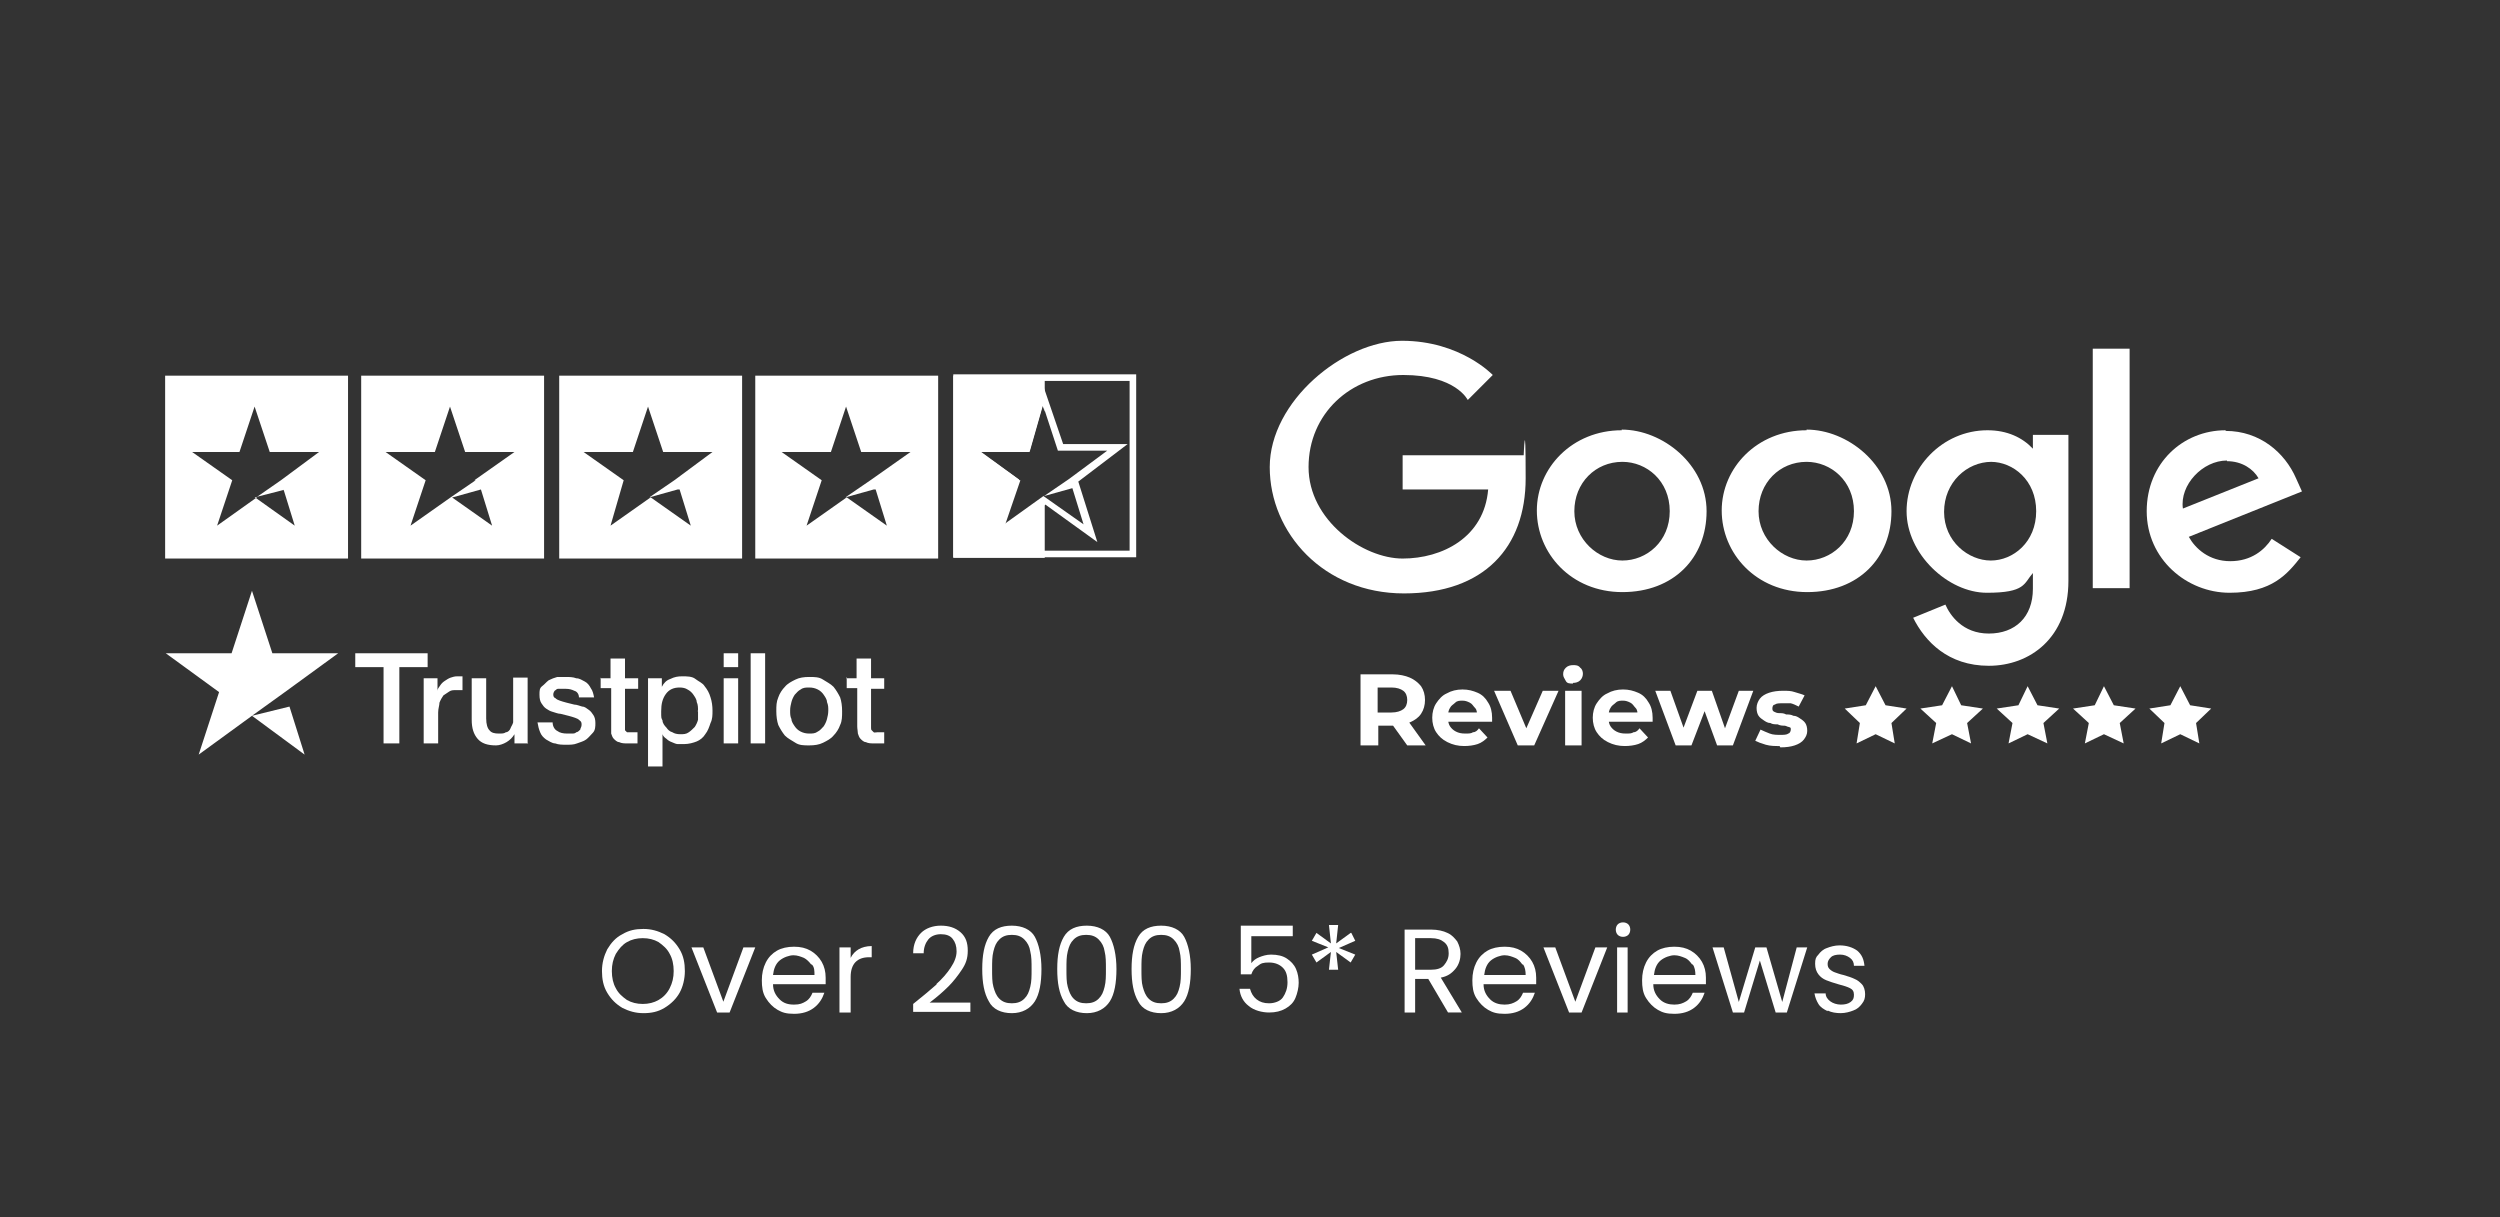 <?xml version="1.0" encoding="UTF-8"?>
<svg id="Layer_1" xmlns="http://www.w3.org/2000/svg" version="1.1" viewBox="0 0 380 185">
  <rect x="0" y="0" width="380" height="185" fill="#333333" stroke="none"/>
  <!-- Generator: Adobe Illustrator 29.5.1, SVG Export Plug-In . SVG Version: 2.1.0 Build 141)  -->
  <defs>
    <style>
      .st0 {
        fill: #fff;
      }
    </style>
  </defs>
  <polygon class="st0" points="158.8 57.1 158.8 62.6 158.5 61.7 156.5 68.7 149 68.7 155 73 155.1 73 152.8 79.7 152.8 79.9 158.8 75.6 158.8 84.8 144.9 84.8 144.9 57.1 158.8 57.1"/>
  <g>
    <g>
      <path class="st0" d="M231.5,69.2h-18.3v5.2h13c-.6,7.3-7,10.5-13,10.5s-14.3-5.8-14.3-13.9,6.4-14,14.4-14,9.8,3.8,9.8,3.8l3.8-3.8s-4.9-5.2-13.8-5.2-20.1,9.2-20.1,19.2,8.2,19.2,20.4,19.2,18.5-7,18.5-17.5-.3-3.5-.3-3.5h0Z"/>
      <path class="st0" d="M246.6,70.2c3.7,0,7.2,2.9,7.2,7.5s-3.5,7.5-7.2,7.5-7.3-3.2-7.3-7.5,3.2-7.5,7.3-7.5h0ZM246.5,65.4c-7.5,0-12.9,5.7-12.9,12.2s5.2,12.4,13,12.4,12.8-5.2,12.8-12.3-6.7-12.4-12.9-12.4"/>
      <path class="st0" d="M274.6,70.2c3.7,0,7.2,2.9,7.2,7.5s-3.5,7.5-7.2,7.5-7.3-3.2-7.3-7.5,3.2-7.5,7.3-7.5M274.6,65.4c-7.5,0-12.9,5.7-12.9,12.2s5.2,12.4,13,12.4,12.8-5.2,12.8-12.3-6.7-12.4-12.9-12.4"/>
      <path class="st0" d="M302.6,70.2c3.4,0,6.9,2.8,6.9,7.5s-3.5,7.5-6.9,7.5-7.1-2.9-7.1-7.4,3.5-7.6,7.2-7.6h-.1ZM302.1,65.4c-6.9,0-12.3,5.8-12.3,12.3s6.3,12.4,12.2,12.4,5.6-1.4,7-3v2.4c0,4.3-2.7,6.8-6.7,6.8s-5.9-2.8-6.6-4.4l-4.9,2c1.8,3.6,5.3,7.3,11.5,7.3s12.1-4.2,12.1-12.9v-22.2h-5.4v2.1c-1.6-1.7-3.9-2.8-6.9-2.8h0Z"/>
      <path class="st0" d="M338.5,70.1c2.3,0,4,1.2,4.8,2.6l-11.5,4.6c-.5-3.6,3-7.3,6.7-7.3M338.3,65.4c-6.5,0-12,5-12,12.3s6.1,12.4,12.6,12.4,8.8-2.9,10.8-5.4l-4.4-2.8c-1.1,1.7-3.1,3.4-6.3,3.4s-5.3-1.9-6.3-3.7l17.2-6.9-.9-2c-1.7-3.9-5.5-7.2-10.7-7.2h0Z"/>
    </g>
    <rect class="st0" x="318.1" y="53" width="5.6" height="36.4"/>
    <g>
      <path class="st0" d="M213.9,113.3l-2.8-3.9h2.8l2.8,3.9h-2.8ZM209.4,109.5l-1.2-1.2h3.3c.8,0,1.4-.2,1.8-.5.4-.3.6-.8.6-1.4s-.2-1.1-.6-1.4-1-.5-1.8-.5h-3.3l1.2-1.2v6.1h0ZM206.8,113.3v-10.8h4.9c1,0,1.9.2,2.6.5.7.3,1.3.8,1.7,1.3.4.6.6,1.3.6,2.1s-.2,1.5-.6,2.1c-.4.6-1,1-1.7,1.3s-1.6.5-2.6.5h-3.4l1.2-1.1v4.1h-2.7Z"/>
      <path class="st0" d="M222.6,113.4c-1,0-1.8-.2-2.6-.6s-1.3-.9-1.7-1.5-.6-1.4-.6-2.2.2-1.6.6-2.2.9-1.2,1.6-1.5c.7-.4,1.5-.6,2.4-.6s1.6.2,2.3.5,1.2.8,1.6,1.5c.4.6.6,1.4.6,2.3s0,.2,0,.3v.3h-7v-1.4h5.7l-1,.4c0-.4,0-.8-.3-1.1s-.4-.6-.8-.8-.7-.3-1.1-.3-.8,0-1.1.3-.6.4-.8.8c-.2.3-.3.7-.3,1.2v.4c0,.5.1.9.3,1.2s.5.6.9.8c.4.2.8.3,1.4.3s.9,0,1.2-.2c.4,0,.7-.3.9-.6l1.3,1.4c-.4.4-.9.8-1.5,1s-1.3.3-2.1.3"/>
    </g>
    <polygon class="st0" points="234.5 105 232 110.7 229.6 105 227.1 105 230.7 113.3 233.2 113.3 236.9 105 234.5 105"/>
    <g>
      <path class="st0" d="M237.9,105h2.5v8.3h-2.5v-8.3ZM239.1,103.9c-.5,0-.9,0-1.1-.4s-.4-.6-.4-1,.1-.7.4-1,.7-.4,1.1-.4.8,0,1.1.4c.3.2.4.6.4.9s-.1.7-.4,1c-.3.3-.7.4-1.1.4"/>
      <path class="st0" d="M247,113.4c-1,0-1.8-.2-2.6-.6s-1.3-.9-1.7-1.5-.6-1.4-.6-2.2.2-1.6.6-2.2.9-1.2,1.6-1.5c.7-.4,1.5-.6,2.4-.6s1.6.2,2.3.5,1.2.8,1.6,1.5c.4.6.6,1.4.6,2.3s0,.2,0,.3v.3h-7v-1.4h5.7l-1,.4c0-.4,0-.8-.3-1.1s-.4-.6-.8-.8-.7-.3-1.1-.3-.8,0-1.1.3-.6.4-.8.8c-.2.3-.3.7-.3,1.2v.4c0,.5.1.9.3,1.2s.5.6.9.8c.4.2.8.3,1.4.3s.9,0,1.2-.2c.4,0,.7-.3.9-.6l1.3,1.4c-.4.4-.9.8-1.5,1s-1.3.3-2.1.3"/>
    </g>
    <polygon class="st0" points="264.3 105 262.2 110.7 260.2 105 258 105 255.9 110.6 253.9 105 251.6 105 254.7 113.3 257.1 113.3 259.1 108.1 261 113.3 263.4 113.3 266.5 105 264.3 105"/>
    <path class="st0" d="M270.5,113.4c-.7,0-1.4,0-2.1-.2s-1.2-.4-1.6-.6l.8-1.7c.4.2.9.4,1.4.6s1.1.2,1.6.2,1,0,1.2-.2c.2,0,.4-.3.4-.6s0-.3-.3-.4c-.2,0-.4-.2-.7-.2s-.6,0-1-.2c-.4,0-.8,0-1.1-.2-.4,0-.7-.2-1-.4s-.6-.4-.8-.7c-.2-.3-.3-.7-.3-1.2s.2-1,.5-1.4.8-.7,1.4-.9c.6-.2,1.3-.3,2.1-.3s1.2,0,1.8.2,1.1.3,1.5.5l-.9,1.7c-.4-.2-.8-.4-1.2-.5-.4,0-.8,0-1.2,0-.6,0-1,0-1.2.2-.3,0-.4.3-.4.6s.1.4.3.5.4.2.8.2.6,0,1,.2c.4,0,.7,0,1.1.2.4,0,.7.2,1,.4.3.2.6.4.8.7.2.3.3.7.3,1.2s-.2.9-.5,1.3-.8.7-1.4.9c-.6.2-1.3.3-2.2.3"/>
    <polygon class="st0" points="283.6 107.2 280.4 107.7 282.7 109.9 282.2 113 285.1 111.6 288 113 287.5 109.9 289.8 107.7 286.6 107.2 285.1 104.3 283.6 107.2"/>
    <polygon class="st0" points="295.2 107.2 291.9 107.7 294.3 109.9 293.7 113 296.7 111.6 299.6 113 299 109.9 301.4 107.7 298.1 107.2 296.7 104.3 295.2 107.2"/>
    <polygon class="st0" points="306.8 107.2 303.5 107.7 305.9 109.9 305.3 113 308.2 111.6 311.2 113 310.6 109.9 313 107.7 309.7 107.2 308.2 104.3 306.8 107.2"/>
    <polygon class="st0" points="318.4 107.2 315.1 107.7 317.5 109.9 316.9 113 319.8 111.6 322.8 113 322.2 109.9 324.6 107.7 321.3 107.2 319.8 104.3 318.4 107.2"/>
    <polygon class="st0" points="329.9 107.2 326.7 107.7 329 109.9 328.5 113 331.4 111.6 334.3 113 333.8 109.9 336.1 107.7 332.9 107.2 331.4 104.3 329.9 107.2"/>
  </g>
  <g>
    <path class="st0" d="M94.6,153.2c-1-.6-1.7-1.3-2.3-2.3s-.8-2.1-.8-3.3.3-2.3.8-3.3c.6-1,1.3-1.8,2.3-2.3,1-.6,2-.8,3.2-.8s2.2.3,3.2.8c1,.6,1.7,1.3,2.3,2.3s.8,2.1.8,3.3-.3,2.4-.8,3.3-1.3,1.7-2.3,2.3-2,.8-3.2.8-2.2-.3-3.2-.8h0ZM100.1,152c.7-.4,1.3-1,1.7-1.8s.6-1.6.6-2.6-.2-1.9-.6-2.6c-.4-.8-1-1.3-1.7-1.8-.7-.4-1.5-.6-2.4-.6s-1.7.2-2.4.6c-.7.4-1.2,1-1.7,1.8-.4.8-.6,1.6-.6,2.6s.2,1.9.6,2.6c.4.8,1,1.3,1.7,1.8.7.4,1.5.6,2.4.6s1.7-.2,2.4-.6h0Z"/>
    <path class="st0" d="M109.9,152.4l3.1-8.4h1.8l-3.9,9.9h-1.9l-3.9-9.9h1.8l3.1,8.4h0Z"/>
    <path class="st0" d="M125.4,149.6h-7.9c0,1,.4,1.7,1,2.3s1.3.8,2.2.8,1.3-.2,1.8-.5.8-.8,1-1.3h1.8c-.3.9-.8,1.7-1.6,2.3-.8.6-1.8.9-3,.9s-1.8-.2-2.5-.6-1.3-1-1.8-1.8-.6-1.7-.6-2.7.2-1.9.6-2.7,1-1.4,1.7-1.8c.7-.4,1.6-.6,2.6-.6s1.8.2,2.5.6c.7.4,1.3,1,1.7,1.7s.6,1.5.6,2.4v1h0ZM123.3,146.6c-.3-.4-.7-.8-1.1-1-.5-.2-1-.4-1.6-.4s-1.5.3-2.1.8-.9,1.3-1,2.2h6.3c0-.6,0-1.2-.4-1.6h-.1Z"/>
    <path class="st0" d="M130.5,144.3c.5-.3,1.2-.5,2-.5v1.7h-.4c-1.8,0-2.8,1-2.8,3v5.4h-1.7v-9.9h1.7v1.6c.3-.6.7-1,1.2-1.3h0Z"/>
    <path class="st0" d="M142.3,149.6c.9-.8,1.6-1.6,2.2-2.5.6-.9.9-1.7.9-2.5s-.2-1.4-.6-1.9-1-.7-1.8-.7-1.5.3-1.9.8-.7,1.2-.7,2.1h-1.6c0-1.4.5-2.4,1.2-3.1s1.8-1.1,3-1.1,2.2.3,3,1,1.1,1.6,1.1,2.8-.3,2-.9,2.9-1.3,1.8-2,2.5-1.7,1.6-2.9,2.5h6.2v1.4h-8.7v-1.2c1.5-1.2,2.7-2.2,3.6-3h-.1Z"/>
    <path class="st0" d="M150.3,142.4c.7-1.2,1.9-1.7,3.5-1.7s2.9.6,3.5,1.7,1,2.8,1,4.9-.3,3.8-1,4.9-1.9,1.8-3.5,1.8-2.9-.6-3.5-1.8c-.7-1.2-1-2.8-1-4.9s.3-3.7,1-4.9ZM156.6,144.6c-.1-.7-.4-1.3-.9-1.8s-1.1-.7-1.9-.7-1.4.2-1.9.7-.7,1-.9,1.8-.2,1.6-.2,2.7,0,2,.2,2.7.4,1.3.9,1.8,1.1.7,1.9.7,1.4-.2,1.9-.7.7-1,.9-1.8.2-1.6.2-2.7,0-1.9-.2-2.7Z"/>
    <path class="st0" d="M161.7,142.4c.7-1.2,1.9-1.7,3.5-1.7s2.9.6,3.5,1.7,1,2.8,1,4.9-.3,3.8-1,4.9-1.9,1.8-3.5,1.8-2.9-.6-3.5-1.8c-.7-1.2-1-2.8-1-4.9s.3-3.7,1-4.9ZM167.9,144.6c-.1-.7-.4-1.3-.9-1.8s-1.1-.7-1.9-.7-1.4.2-1.9.7-.7,1-.9,1.8-.2,1.6-.2,2.7,0,2,.2,2.7.4,1.3.9,1.8,1.1.7,1.9.7,1.4-.2,1.9-.7.7-1,.9-1.8.2-1.6.2-2.7,0-1.9-.2-2.7Z"/>
    <path class="st0" d="M173,142.4c.7-1.2,1.9-1.7,3.5-1.7s2.9.6,3.5,1.7,1,2.8,1,4.9-.3,3.8-1,4.9-1.9,1.8-3.5,1.8-2.9-.6-3.5-1.8c-.7-1.2-1-2.8-1-4.9s.3-3.7,1-4.9ZM179.3,144.6c-.1-.7-.4-1.3-.9-1.8s-1.1-.7-1.9-.7-1.4.2-1.9.7-.7,1-.9,1.8-.2,1.6-.2,2.7,0,2,.2,2.7.4,1.3.9,1.8,1.1.7,1.9.7,1.4-.2,1.9-.7.7-1,.9-1.8.2-1.6.2-2.7,0-1.9-.2-2.7Z"/>
    <path class="st0" d="M196.6,142.3h-6.4v4.1c.3-.4.7-.7,1.2-.9s1.1-.4,1.8-.4c1,0,1.8.2,2.4.6s1.1.9,1.4,1.6.4,1.4.4,2.1-.2,1.6-.5,2.3-.8,1.2-1.5,1.6-1.5.6-2.5.6-2.3-.3-3.1-1c-.8-.6-1.3-1.5-1.4-2.6h1.6c.2.7.5,1.2,1,1.6.5.4,1.1.6,1.9.6s1.7-.3,2.1-.9.7-1.3.7-2.3-.2-1.7-.7-2.2-1.2-.8-2.1-.8-1.2.1-1.7.5c-.5.3-.8.7-1,1.3h-1.6v-7.4h7.9v1.4h0v.2Z"/>
    <path class="st0" d="M205.4,141.8l.6,1.2-2.5,1.1,2.5,1-.7,1.2-2.2-1.6.3,2.7h-1.4l.3-2.7-2.2,1.6-.7-1.2,2.5-1.1-2.5-1,.7-1.2,2.2,1.6-.3-2.8h1.4l-.3,2.8,2.2-1.6h0Z"/>
    <path class="st0" d="M220.1,153.9l-3-5.1h-2v5.1h-1.6v-12.6h4.1c.9,0,1.8.2,2.4.5.7.3,1.1.8,1.5,1.3.3.6.5,1.2.5,1.9s-.2,1.6-.8,2.3-1.2,1.1-2.2,1.3l3.2,5.3h-2.1ZM215.1,147.4h2.4c.9,0,1.6-.2,2-.7s.7-1,.7-1.8-.2-1.3-.7-1.7-1.1-.6-2-.6h-2.4v4.8h0Z"/>
    <path class="st0" d="M233.4,149.6h-7.9c0,1,.4,1.7,1,2.3s1.4.8,2.2.8,1.3-.2,1.8-.5.8-.8,1-1.3h1.8c-.3.9-.8,1.7-1.6,2.3s-1.8.9-3,.9-1.8-.2-2.5-.6-1.3-1-1.8-1.8-.6-1.7-.6-2.7.2-1.9.6-2.7c.4-.8,1-1.4,1.7-1.8.7-.4,1.6-.6,2.6-.6s1.8.2,2.5.6c.7.4,1.3,1,1.7,1.7s.6,1.5.6,2.4v1h-.1ZM231.4,146.6c-.3-.4-.6-.8-1.1-1s-1-.4-1.6-.4-1.5.3-2.1.8-.9,1.3-1,2.2h6.3c0-.6-.1-1.2-.4-1.6h0Z"/>
    <path class="st0" d="M239.4,152.4l3.1-8.4h1.8l-3.9,9.9h-1.9l-3.9-9.9h1.8l3.1,8.4h-.1Z"/>
    <path class="st0" d="M245.9,142.1c-.2-.2-.3-.5-.3-.8s.1-.6.3-.8.5-.3.8-.3.6.1.8.3.3.5.3.8-.1.6-.3.8-.5.3-.8.3-.6-.1-.8-.3ZM247.4,144v9.9h-1.6v-9.9h1.6Z"/>
    <path class="st0" d="M259.2,149.6h-7.9c0,1,.4,1.7,1,2.3s1.4.8,2.2.8,1.3-.2,1.8-.5.8-.8,1-1.3h1.8c-.3.9-.8,1.7-1.6,2.3-.8.6-1.8.9-3,.9s-1.8-.2-2.5-.6-1.3-1-1.8-1.8-.6-1.7-.6-2.7.2-1.9.6-2.7c.4-.8,1-1.4,1.7-1.8.7-.4,1.6-.6,2.6-.6s1.8.2,2.5.6c.7.4,1.3,1,1.7,1.7s.6,1.5.6,2.4v1h-.1ZM257.2,146.6c-.3-.4-.6-.8-1.1-1s-1-.4-1.6-.4-1.5.3-2.1.8-.9,1.3-1,2.2h6.3c0-.6-.1-1.2-.4-1.6h0Z"/>
    <path class="st0" d="M274.7,144l-3.1,9.9h-1.7l-2.4-7.9-2.4,7.9h-1.7l-3.1-9.9h1.7l2.3,8.3,2.5-8.3h1.7l2.4,8.3,2.2-8.3h1.6Z"/>
    <path class="st0" d="M277.8,153.7c-.6-.3-1.1-.6-1.4-1.1s-.5-1-.6-1.6h1.7c0,.5.3.9.7,1.2.4.3,1,.5,1.6.5s1.1-.1,1.5-.4c.4-.3.5-.6.5-1.1s-.2-.8-.6-1-1-.4-1.8-.6c-.7-.2-1.3-.4-1.8-.6s-.9-.5-1.2-.9c-.3-.4-.5-.9-.5-1.6s.1-1,.5-1.4c.3-.4.7-.8,1.3-1,.5-.2,1.2-.4,1.9-.4,1.1,0,2,.3,2.7.8.7.6,1,1.3,1.1,2.3h-1.6c0-.5-.2-.9-.6-1.2s-.9-.5-1.5-.5-1.1.1-1.4.4-.5.6-.5,1,.1.6.3.8.5.4.8.5.8.3,1.3.4c.7.2,1.3.4,1.7.6.5.2.8.5,1.1.8s.5.9.5,1.5-.1,1-.5,1.5c-.3.4-.7.8-1.3,1-.5.2-1.2.4-1.9.4s-1.4-.1-2-.4h0Z"/>
  </g>
  <path class="st0" d="M144.9,56.9v27.8h27.8v-27.8s-27.8,0-27.8,0ZM171.7,83.7h-25.8v-16.2l8,5.7-3,9.2,8-5.7,7.9,5.7-2.9-9.2,7.5-5.7h-9.8l-2.8-8.2-.4-1.1-2.7,9.3h-9.8v-9.6h25.8v25.8ZM149,68.5h7.5l2-7,.3.9,2,6.1h7.5l-5.8,4.3-3.8,2.6,4.3-1.2,1.7,5.5-6.1-4.3-6,4.3h0l2.3-6.8h0c0,0-5.9-4.3-5.9-4.3h-.2.2Z"/>
  <g>
    <path class="st0" d="M25.1,57.1v27.8h27.8v-27.8s-27.8,0-27.8,0ZM43.1,74.4l1.7,5.5-5.9-4.2-5.9,4.2,2.3-6.9-6.1-4.3h7.2l2.3-6.9,2.3,6.9h7.5l-5.8,4.3-3.6,2.5,3.9-1h.1Z"/>
    <polygon class="st0" points="38.9 75.7 39 75.6 39.2 75.5 38.7 75.6 38.9 75.7"/>
  </g>
  <path class="st0" d="M54.9,57.1v27.8h27.8v-27.8s-27.8,0-27.8,0ZM68.8,75.6l4.3-1.2,1.7,5.5-6.1-4.3h0ZM72.3,73l-3.8,2.6-6.1,4.3,2.3-6.9-6.1-4.3h7.5l2.3-6.9,2.3,6.9h7.5l-6.1,4.3h.2Z"/>
  <path class="st0" d="M85,57.1v27.8h27.8v-27.8s-27.8,0-27.8,0ZM103.3,74.4l1.7,5.5-6.1-4.3-6.1,4.3,2-6.9-6.1-4.3h7.5l2.3-6.9,2.3,6.9h7.5l-5.8,4.3-3.8,2.6,4.3-1.2h.3Z"/>
  <path class="st0" d="M114.8,57.1v27.8h27.8v-27.8s-27.8,0-27.8,0ZM133.1,74.4l1.7,5.5-6.1-4.3-6.1,4.3,2.3-6.9-6.1-4.3h7.5l2.3-6.9,2.3,6.9h7.5l-6.1,4.3-3.8,2.6,4.3-1.2h.3Z"/>
  <g>
    <path class="st0" d="M53.9,99.3h11.1v2.1h-4.3v11.6h-2.4v-11.6h-4.3v-2.1h0ZM64.5,103.1h2v1.9h0c0-.3.2-.5.4-.8.2-.3.4-.5.7-.7s.6-.4.9-.5.6-.2,1-.2h.8v2.1h-1c-.4,0-.7,0-1,.2s-.6.4-.9.6c-.2.3-.4.6-.6,1.1,0,.4-.2.9-.2,1.5v4.7h-2.2v-9.9h0ZM80.3,113h-2.1v-1.4h0c-.3.5-.7.9-1.2,1.2-.5.3-1.1.5-1.6.5-1.3,0-2.2-.3-2.8-1s-.9-1.6-.9-2.9v-6.3h2.2v6.1c0,.9.2,1.5.5,1.8.3.4.8.5,1.4.5s.8,0,1.1-.2c.3,0,.6-.3.7-.6s.3-.5.4-.9c0-.3,0-.7,0-1.1v-5.7h2.2v9.9h0ZM84,109.8c0,.6.3,1.1.7,1.3.4.3.9.4,1.5.4h.7c.3,0,.5,0,.7-.2.2,0,.4-.2.6-.4,0-.2.2-.4.2-.7s0-.5-.3-.7c-.2-.2-.4-.3-.7-.4s-.6-.2-1-.3-.8-.2-1.2-.3c-.4,0-.8-.2-1.2-.3s-.7-.3-1-.5-.5-.5-.7-.8-.3-.7-.3-1.3,0-1,.4-1.3.6-.6,1-.9c.4-.2.9-.4,1.3-.5.5,0,1,0,1.4,0s1,0,1.5.2c.5,0,.9.3,1.3.5s.7.6.9,1c.3.4.4.9.5,1.4h-2.3c0-.5-.3-.9-.7-1-.4-.2-.8-.3-1.3-.3h-.6c-.2,0-.4,0-.6,0s-.3.2-.5.3c0,0-.2.3-.2.5s0,.5.3.6c.2.2.4.3.7.4s.6.2,1,.3.8.2,1.2.3c.4,0,.8.2,1.2.3.4,0,.7.3,1,.5s.5.5.7.8.3.7.3,1.2,0,1.1-.4,1.5-.6.7-1,1-.9.4-1.4.6-1,.2-1.6.2-1.2,0-1.7-.2c-.5,0-1-.4-1.4-.6-.4-.3-.7-.6-.9-1.1s-.3-.9-.4-1.5h2.3ZM91.2,103.1h1.6v-3h2.2v3h2v1.6h-2v5.9c0,.2,0,.3,0,.4,0,0,.2.2.3.3h1.6v1.7h-1.4c-.6,0-1,0-1.4-.2-.3,0-.6-.3-.8-.5-.2-.2-.3-.5-.4-.8,0-.3,0-.7,0-1.1v-5.8h-1.6v-1.6h0ZM98.5,103.1h2.1v1.3h0c.3-.6.7-1,1.3-1.2.6-.3,1.1-.4,1.8-.4s1.5,0,2,.4,1.1.6,1.4,1.1c.4.5.7,1,.9,1.7.2.6.3,1.3.3,2s0,1.3-.3,1.9c-.2.6-.4,1.2-.8,1.7-.3.5-.8.9-1.3,1.1s-1.2.4-1.9.4h-1c-.3,0-.6-.2-.9-.3s-.6-.3-.8-.5c-.3-.2-.5-.4-.6-.7h0v4.9h-2.2v-13.5h0ZM106.1,108c0-.4,0-.9-.2-1.3,0-.4-.3-.8-.5-1.1s-.5-.6-.9-.8c-.3-.2-.7-.3-1.2-.3-.9,0-1.6.3-2.1,1s-.7,1.5-.7,2.6,0,1,.2,1.4c0,.4.3.8.6,1.1.2.3.5.6.9.7.3.2.7.3,1.2.3s.9,0,1.3-.3c.3-.2.6-.5.9-.8.2-.3.4-.7.5-1.1,0-.4,0-.8,0-1.3h-.1ZM110,99.3h2.2v2.1h-2.2v-2.1ZM110,103.1h2.2v9.9h-2.2v-9.9ZM114.1,99.3h2.2v13.7h-2.2v-13.7ZM123,113.3c-.8,0-1.5,0-2.1-.4s-1.1-.6-1.6-1.1c-.4-.5-.7-1-1-1.6-.2-.6-.3-1.3-.3-2.1s0-1.4.3-2.1c.2-.6.6-1.2,1-1.6.4-.5,1-.8,1.6-1.1.6-.3,1.3-.4,2.1-.4s1.5,0,2.1.4,1.1.6,1.6,1.1c.4.5.7,1,1,1.6.2.6.3,1.3.3,2.1s0,1.5-.3,2.1c-.2.6-.6,1.2-1,1.6-.4.5-1,.8-1.6,1.1s-1.3.4-2.1.4ZM123,111.5c.5,0,.9,0,1.3-.3.4-.2.6-.5.9-.8.2-.3.4-.7.5-1.1s.2-.8.2-1.3,0-.8-.2-1.3c0-.4-.3-.8-.5-1.1-.2-.3-.5-.6-.9-.8s-.8-.3-1.3-.3-.9,0-1.3.3c-.4.2-.6.5-.9.8-.2.3-.4.7-.5,1.1s-.2.8-.2,1.3,0,.9.2,1.3c0,.4.3.8.5,1.1.2.3.5.6.9.8.4.2.8.3,1.3.3h0ZM128.6,103.1h1.6v-3h2.2v3h2v1.6h-2v5.9c0,.2,0,.3.1.4,0,0,.2.2.3.3s.3,0,.6,0h1v1.7h-1.4c-.6,0-1,0-1.4-.2-.3,0-.6-.3-.8-.5s-.3-.5-.4-.8c0-.3-.1-.7-.1-1.1v-5.8h-1.6v-1.6h-.1Z"/>
    <polygon class="st0" points="38.3 108.8 43.3 105.2 43.3 105.2 51.4 99.3 41.4 99.3 38.3 89.8 35.2 99.3 25.2 99.3 33.3 105.2 30.2 114.7 38.3 108.8 46.3 114.7 44 107.4 38.3 108.8"/>
  </g>
</svg>